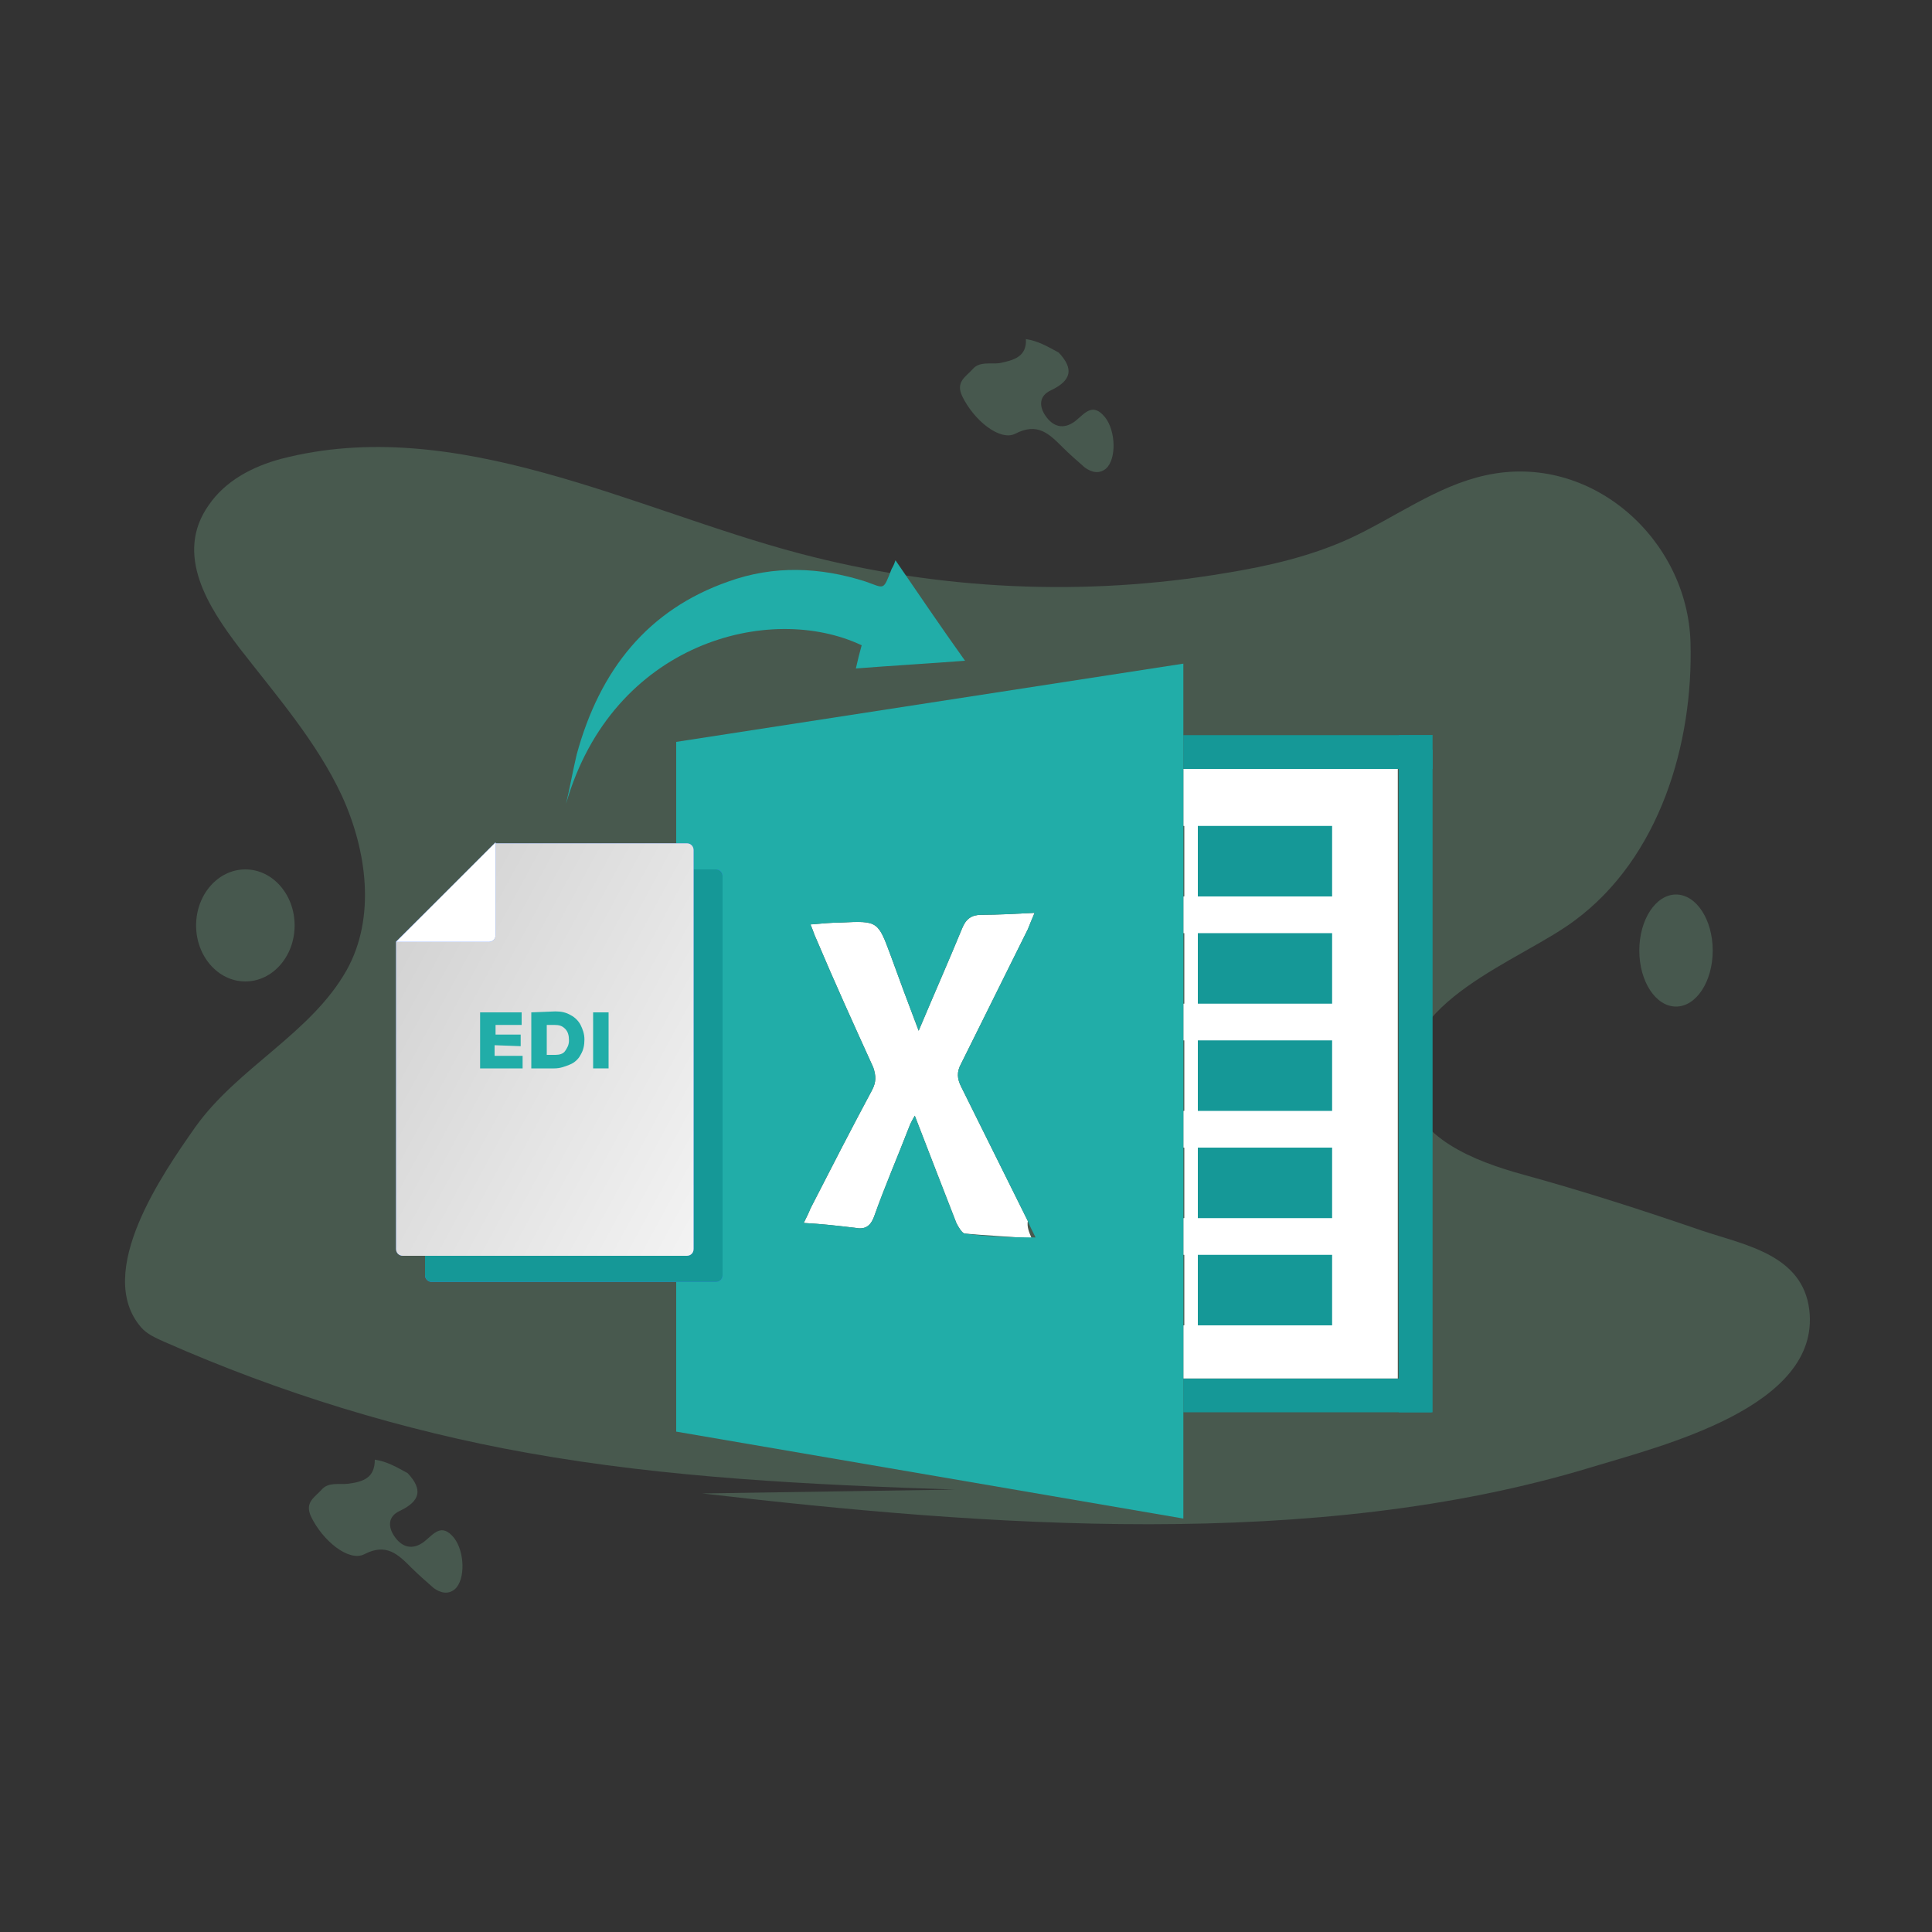 <?xml version="1.0" encoding="utf-8"?>
<!-- Generator: Adobe Illustrator 24.3.0, SVG Export Plug-In . SVG Version: 6.00 Build 0)  -->
<svg version="1.1" id="Layer_1" xmlns="http://www.w3.org/2000/svg" xmlns:xlink="http://www.w3.org/1999/xlink" x="0px" y="0px"
	 viewBox="0 0 200 200" style="enable-background:new 0 0 200 200;" xml:space="preserve">
<rect x="0" y="0" width="200" height="200" fill="#333333" stroke="none"/>
<style type="text/css">
	.st0{opacity:0.2;fill:#99EEBB;}
	.st1{opacity:0.2;}
	.st2{fill:#99EEBB;}
	.st3{fill:#FFFFFF;}
	.st4{fill:#159897;}
	.st5{fill:#21ADA8;}
	.st6{fill:#407BFF;}
	.st7{opacity:0.7;}
	.st8{opacity:0.7;fill:#FFFFFF;}
	.st9{fill:url(#SVGID_1_);}
</style>
<g>
	<ellipse class="st0" cx="25.4" cy="95.8" rx="5.1" ry="5.8"/>
	<g>
		<g class="st1">
			<path class="st2" d="M98.8,154.2c-14.8-0.5-29.7-1.2-44.2-3.8c-12.9-2.3-25.6-6.2-37.6-11.5c-0.9-0.4-1.8-0.8-2.4-1.5
				c-4.9-5.7,2.3-16,5.6-20.7c4.4-6.2,12-9.7,15.7-16.3c3-5.4,2.1-12.3-0.5-18c-2.6-5.6-6.8-10.4-10.6-15.3
				c-3.2-4.2-6.8-9.7-3.2-14.8c1.7-2.5,4.5-4,7.5-4.8c18.1-4.7,36.6,5.3,53.7,9.8c14.4,3.8,29.5,4.5,44.2,2
				c4.3-0.7,8.6-1.7,12.6-3.5c4.8-2.2,9.1-5.5,14.2-6.6c10.9-2.4,20.9,6.6,21.2,17.3c0.3,10.5-3.2,22.3-12,28.8
				c-5.6,4.2-18.4,8.3-17.2,17.3c0.7,5.2,6.8,7.6,11.9,9c6.2,1.7,12.4,3.7,18.5,5.8c4.5,1.5,10.4,2.5,11.1,8.2
				c1.2,10.1-15.4,14.1-22.6,16.3c-28.6,8.7-62.7,6.1-92,2.7L98.8,154.2z"/>
		</g>
		<path class="st0" d="M106.2,35.1c1.3,0.2,2.3,0.8,3.4,1.4c1.6,1.7,1.3,2.9-0.8,3.9c-1.3,0.6-1.2,1.7-0.6,2.6
			c0.8,1.2,1.9,1.5,3.1,0.6c1-0.8,1.8-2,3.1-0.4c1.1,1.4,1.2,4.3,0.1,5.3c-0.7,0.6-1.5,0.4-2.2-0.1c-0.8-0.7-1.6-1.4-2.3-2.1
			c-1.4-1.4-2.6-2.6-4.9-1.4c-1.6,0.8-4.3-1.4-5.5-3.9c-0.7-1.5,0.4-2,1.1-2.8c0.7-0.8,1.8-0.5,2.7-0.6
			C105,37.3,106.3,36.9,106.2,35.1z"/>
		<path class="st0" d="M38.8,151.1c1.3,0.2,2.3,0.8,3.4,1.4c1.6,1.7,1.3,2.9-0.8,3.9c-1.3,0.6-1.2,1.7-0.6,2.6
			c0.8,1.2,1.9,1.5,3.1,0.6c1-0.8,1.8-2,3.1-0.4c1.1,1.4,1.2,4.3,0.1,5.3c-0.7,0.6-1.5,0.4-2.2-0.1c-0.8-0.7-1.6-1.4-2.3-2.1
			c-1.4-1.4-2.6-2.6-4.9-1.4c-1.6,0.8-4.3-1.4-5.5-3.9c-0.7-1.5,0.4-2,1.1-2.8c0.7-0.8,1.8-0.5,2.7-0.6
			C37.6,153.4,38.8,153,38.8,151.1z"/>
		<ellipse class="st0" cx="173.5" cy="98.4" rx="3.8" ry="5.8"/>
	</g>
</g>
<g>
	<path class="st3" d="M106.8,128.2c-2.5-0.2-4.7-0.3-6.9-0.5c-0.3,0-0.7-0.7-0.9-1.1c-1.4-3.6-2.8-7.2-4.3-11.1
		c-0.3,0.5-0.5,0.9-0.6,1.2c-1.2,3.1-2.5,6.1-3.6,9.2c-0.4,1.1-1,1.4-2,1.2c-1.7-0.2-3.4-0.4-5.3-0.5c0.3-0.6,0.5-1,0.7-1.5
		c2.1-4.1,4.2-8.2,6.4-12.3c0.4-0.8,0.4-1.4,0.1-2.3c-2-4.4-4-8.8-5.9-13.3c-0.2-0.4-0.3-0.8-0.6-1.5c1.2-0.1,2.2-0.2,3.2-0.2
		c3.8-0.2,3.8-0.1,5.1,3.4c0.9,2.5,1.8,4.9,2.9,7.8c1.6-3.8,3.1-7.2,4.5-10.6c0.4-1,1-1.4,2-1.4c1.7,0,3.4-0.1,5.5-0.2
		c-0.3,0.7-0.5,1.2-0.7,1.7c-2.3,4.6-4.6,9.3-6.9,13.9c-0.5,0.9-0.4,1.6,0,2.4c2.3,4.6,4.6,9.3,6.9,13.9
		C106.3,127,106.5,127.5,106.8,128.2z"/>
	<polygon class="st4" points="147.4,77.6 148.3,77.6 148.3,79.6 122.5,79.6 122.5,76.1 148.3,76.1 	"/>
	<rect x="122.5" y="142.7" class="st4" width="25.7" height="3.5"/>
	<path class="st4" d="M148.3,76.1v70.1h-3.5V76.1h2.2C146.9,76.1,147.6,76.1,148.3,76.1z"/>
	<path class="st3" d="M122.5,79.6v5.9h7.8v7.3h-7.8v3.8h7.8v7.3h-7.8v3.8h7.8v7.3h-7.8v3.8h7.8v7.3h-7.8v3.8h7.8v7.3h-7.8v5.5h22.2
		V79.6H122.5z"/>
	<path class="st5" d="M70,76.8v71.4l52.5,9V68.7L70,76.8z M99.9,127.7c-0.3,0-0.7-0.7-0.9-1.1c-1.4-3.6-2.8-7.2-4.3-11.1
		c-0.3,0.5-0.5,0.9-0.6,1.2c-1.2,3.1-2.5,6.1-3.6,9.2c-0.4,1.1-1,1.4-2,1.2c-1.7-0.2-3.4-0.4-5.3-0.5c0.3-0.6,0.5-1,0.7-1.5
		c2.1-4.1,4.2-8.2,6.4-12.3c0.4-0.8,0.4-1.4,0.1-2.3c-2-4.4-4-8.8-5.9-13.3c-0.2-0.4-0.3-0.8-0.6-1.5c1.2-0.1,2.2-0.2,3.2-0.2
		c3.8-0.2,3.8-0.1,5.1,3.4c0.9,2.5,1.8,4.9,2.9,7.8c1.6-3.8,3.1-7.2,4.5-10.6c0.4-1,1-1.4,2-1.4c1.7,0,3.4-0.1,5.5-0.2
		c-0.3,0.7-0.5,1.2-0.7,1.7c-2.3,4.6-4.6,9.3-6.9,13.9c-0.5,0.9-0.4,1.6,0,2.4c2.3,4.6,4.6,9.3,6.9,13.9c0.2,0.5,0.4,0.9,0.8,1.7
		C104.3,128.1,102.1,128,99.9,127.7z"/>
	<g>
		<g>
			<g>
				<g>
					<path class="st6" d="M63.1,95.4l3.5,1.9c0.3,0.2,0.7,0.1,0.9-0.3c0.2-0.3,0.1-0.7-0.3-0.9l-3.5-1.9c-0.3-0.2-0.7-0.1-0.9,0.3
						C62.7,94.9,62.8,95.3,63.1,95.4z"/>
				</g>
				<g class="st7">
					<path class="st3" d="M63.1,95.4l3.5,1.9c0.3,0.2,0.7,0.1,0.9-0.3c0.2-0.3,0.1-0.7-0.3-0.9l-3.5-1.9c-0.3-0.2-0.7-0.1-0.9,0.3
						C62.7,94.9,62.8,95.3,63.1,95.4z"/>
				</g>
			</g>
			<g>
				<g>
					<g>
						<g>
							<path class="st6" d="M44,100.2l0,31.8c0,0.4,0.3,0.7,0.7,0.7l29.4,0c0.4,0,0.7-0.3,0.7-0.7l0-41.3c0-0.4-0.3-0.7-0.7-0.7
								l-19.8,0L44,100.2z"/>
						</g>
						<g>
							<g>
								<path class="st4" d="M44,100.2l0,31.8c0,0.4,0.3,0.7,0.7,0.7l29.4,0c0.4,0,0.7-0.3,0.7-0.7l0-41.3c0-0.4-0.3-0.7-0.7-0.7
									l-19.8,0L44,100.2z"/>
							</g>
						</g>
						
							<rect x="48.5" y="109.8" transform="matrix(-1 -2.391276e-03 2.391276e-03 -1 118.599 221.151)" class="st6" width="21.9" height="1.4"/>
						
							<rect x="48.5" y="115.4" transform="matrix(-1 -2.391865e-03 2.391865e-03 -1 118.559 232.253)" class="st6" width="21.9" height="1.4"/>
						
							<rect x="48.4" y="120.9" transform="matrix(-1 -2.389683e-03 2.389683e-03 -1 118.52 243.354)" class="st6" width="21.9" height="1.4"/>
						<path class="st6" d="M54.3,89.9l0,9.6c0,0.4-0.3,0.7-0.7,0.7l-9.6,0L54.3,89.9z"/>
						<path class="st8" d="M54.3,89.9l0,9.6c0,0.4-0.3,0.7-0.7,0.7l-9.6,0L54.3,89.9z"/>
					</g>
					<g>
						<g>
							<path class="st6" d="M41,97.5l0,31.8c0,0.4,0.3,0.7,0.7,0.7l29.4,0c0.4,0,0.7-0.3,0.7-0.7l0-41.3c0-0.4-0.3-0.7-0.7-0.7
								l-19.8,0L41,97.5z"/>
						</g>
						<g>
							
								<linearGradient id="SVGID_1_" gradientUnits="userSpaceOnUse" x1="19.313" y1="59.079" x2="61.703" y2="59.079" gradientTransform="matrix(0.879 0.477 -0.477 0.879 51.009 38.485)">
								<stop  offset="0" style="stop-color:#D3D3D3"/>
								<stop  offset="1" style="stop-color:#F3F3F3"/>
							</linearGradient>
							<path class="st9" d="M41,97.5l0,31.8c0,0.4,0.3,0.7,0.7,0.7l29.4,0c0.4,0,0.7-0.3,0.7-0.7l0-41.3c0-0.4-0.3-0.7-0.7-0.7
								l-19.8,0L41,97.5z"/>
						</g>
						<path class="st6" d="M51.3,87.2l0,9.6c0,0.4-0.3,0.7-0.7,0.7l-9.6,0L51.3,87.2z"/>
						<path class="st3" d="M51.3,87.2l0,9.6c0,0.4-0.3,0.7-0.7,0.7l-9.6,0L51.3,87.2z"/>
					</g>
				</g>
			</g>
		</g>
	</g>
	<g>
		<path class="st5" d="M51.2,108.2l0,1.1l2.9,0l0,1.3l-4.4,0l0-5.8l4.3,0l0,1.3l-2.7,0l0,1l2.6,0l0,1.2L51.2,108.2z"/>
		<path class="st5" d="M57.5,104.7c0.6,0,1.1,0.1,1.6,0.4c0.4,0.2,0.8,0.6,1,1c0.2,0.4,0.4,0.9,0.4,1.5c0,0.6-0.1,1.1-0.4,1.6
			c-0.2,0.4-0.6,0.8-1.1,1c-0.5,0.2-1,0.4-1.6,0.4l-2.4,0l0-5.8L57.5,104.7z M57.5,109.2c0.4,0,0.8-0.1,1-0.4
			c0.2-0.3,0.4-0.6,0.4-1.1c0-0.5-0.1-0.9-0.4-1.2c-0.3-0.3-0.6-0.4-1.1-0.4l-0.8,0l0,3.1L57.5,109.2z"/>
		<path class="st5" d="M63,110.6l-1.6,0l0-5.8l1.6,0L63,110.6z"/>
	</g>
	<path class="st5" d="M92.7,58c2.4,3.5,4.7,6.9,7.2,10.4c-3.9,0.3-7.5,0.5-11.3,0.8c0.2-0.9,0.4-1.7,0.6-2.4
		c-9.5-4.5-25.8-0.3-30.6,16.4c0.4-1.7,0.7-3.4,1.1-5.1c2.4-8.8,7.4-15,15.7-17.9c4.7-1.7,9.5-1.5,14.2,0c2,0.7,1.8,1,2.7-1.3
		C92.4,58.7,92.5,58.6,92.7,58z"/>
	<path class="st3" d="M129.5,82.1c-1.3,0.4-6.9,1.2-6.9,1.2v56.4h10.7L132.8,81L129.5,82.1z"/>
	<rect x="124" y="129.9" class="st4" width="13.9" height="7.3"/>
	<rect x="124" y="118.8" class="st4" width="13.9" height="7.3"/>
	<rect x="124" y="107.7" class="st4" width="13.9" height="7.3"/>
	<rect x="124" y="96.6" class="st4" width="13.9" height="7.3"/>
	<rect x="124" y="85.5" class="st4" width="13.9" height="7.3"/>
</g>
</svg>
